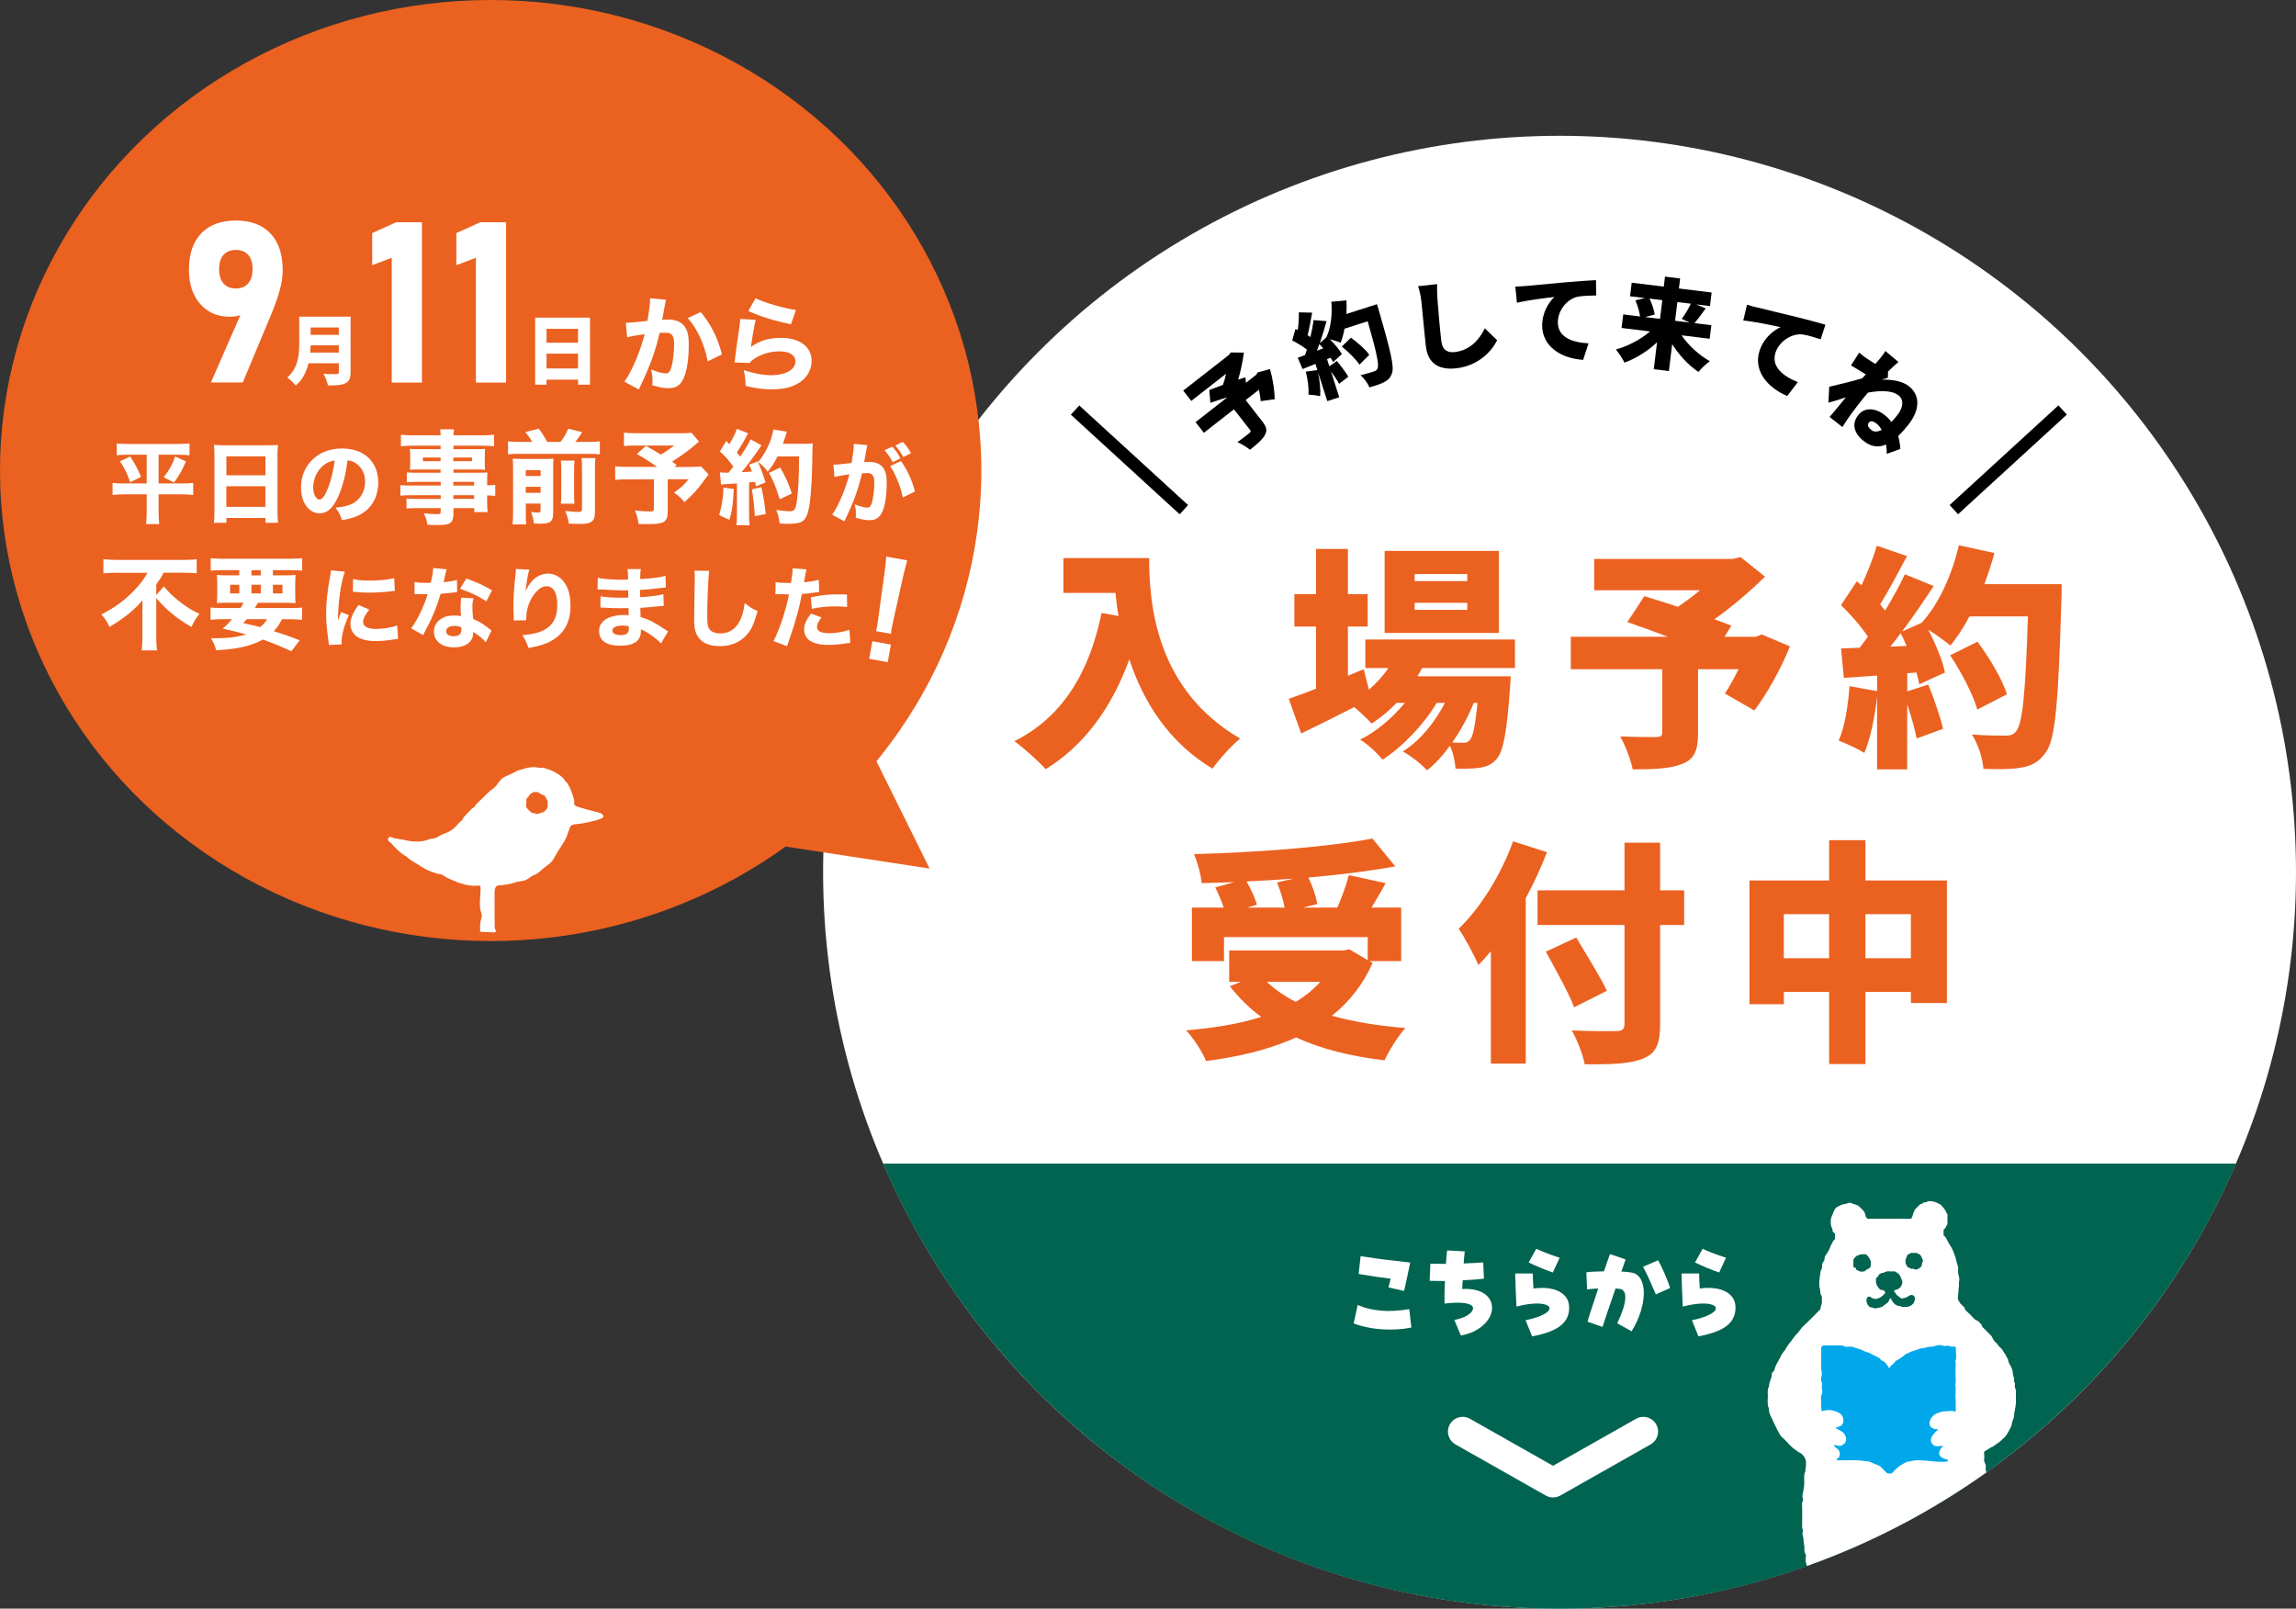 <?xml version="1.0" encoding="UTF-8"?><svg id="_レイヤー_1" xmlns="http://www.w3.org/2000/svg" viewBox="0 0 467.65 327.66"><rect x="0" y="0" width="467.65" height="327.66" fill="#333333" stroke="none"/><defs><style>.cls-1{fill:#00a7ea;}.cls-1,.cls-2,.cls-3,.cls-4,.cls-5,.cls-6{stroke-width:0px;}.cls-2{fill:#000;}.cls-3{fill:none;}.cls-4{fill:#eb6120;}.cls-5{fill:#fff;}.cls-6{fill:#006451;}</style></defs><circle class="cls-5" cx="317.65" cy="177.66" r="150"/><path class="cls-6" d="M179.85,237c22.99,53.33,76.03,90.67,137.8,90.67s114.8-37.34,137.8-90.67H179.85Z"/><circle class="cls-3" cx="317.65" cy="177.66" r="150"/><ellipse class="cls-4" cx="99.94" cy="95.84" rx="99.94" ry="95.84"/><polygon class="cls-4" points="189.34 176.91 146.17 170.32 169.96 137.78 189.34 176.91"/><path class="cls-5" d="M410.38,281.78c-.02-.17-.1-.29-.16-.45-.07-.19,0-.2.03-.37.05-.28-.17-.53-.2-.83-.06-.53-.14-1.15-.38-1.64-.2-.41-.49-.77-.61-1.22-.04-.17-.02-.37-.13-.51-.18-.24-.27-.52-.42-.78-.16-.29-.38-.54-.54-.84-.17-.33-.47-.56-.72-.82-.3-.31-.44-.65-.8-.92-.21-.16-.45-.53-.57-.77-.14-.27-.17-.45-.41-.67-.41-.38-.81-.78-1.18-1.2-.25-.28-.68-.45-.67-.93-.41-.31-.63-.87-1.22-.95-.41-.41-.85-.81-1.23-1.24-.37-.42-.95-.67-1.05-1.31-.35-.35-.7-.7-.87-.87-.22-.38-.32-.56-.44-.76-.08-.14,0-.59,0-.76,0-.29.1-.69.1-.98,0-.51.02-.58.1-1.09.03-.21-.07-.65,0-.83.11-.24.08-.63,0-.88-.05-.14,0-.16-.04-.3-.06-.21-.16-.55-.16-.77,0-.33.06-.67.02-1-.04-.3-.19-.56-.26-.86-.06-.27-.13-.53-.19-.79-.11-.48-.32-.94-.48-1.4-.23-.67-.61-1.27-1-1.87-.34-.52-.44-1.18-1.03-1.53v-1.18c.15-.15.33-.26.44-.44.08-.13.11-.29.19-.43.07-.12.16-.21.16-.36,0-.42-.01-.85,0-1.27,0-.22.07-.55-.06-.74-.1-.15-.2-.27-.27-.44-.21-.53-.61-.93-.99-1.33-.07-.07-.14-.15-.23-.18-.12-.05-.26-.13-.38-.16-.13-.03-.17-.13-.29-.18-.13-.05-.28-.08-.41-.12-.42-.14-1.19-.29-1.6.01-.08.06-.21.04-.32.07-.12.04-.17.06-.29.07-.16.01-.24.17-.37.25-.09.06-.18.02-.28.05-.09.03-.12.08-.18.14-.33.33-.66.66-.99.99-.02.35-.34.57-.36.94-.01.27-.2.54-.33.86-.4.02-.9.13-1.3.07-.25-.04-.46-.03-.71-.02-.72.02-1.45,0-2.17,0h-4.29c-.07,0-.37.04-.42,0-.13-.12-.26-.24-.38-.35-.08-.62-.3-1.15-.76-1.58-.48-.44-.82-.89-1.5-1-.31-.05-.56-.25-.86-.31-.37-.08-.66.14-1.01.22-.33.08-.59.04-.9.21-.39.21-.86.36-1.16.7-.4.44-.45,1.06-.73,1.56-.31.56-.28,1.49-.13,2.1.04.18.18.31.22.48.05.19,0,.39.11.57.1.18.3.29.44.43v1.1s-.11.14-.2.24c-.07.08-.17.13-.22.22-.07.11-.08.25-.14.36-.08.15-.2.24-.26.41-.19.6-.51,1.25-.87,1.77-.15.22-.35.42-.4.69-.05.22-.02.45-.11.67-.09.22-.27.39-.37.61-.15.32.03.65-.1.97-.14.35-.24.5-.3.9-.22,1.47-.36,2.23-.09,3.39.06.25.07.66.11.91.02.15.04.14.13.27.29.42.04,1.06.19,1.45-.15.54-.26.97-.41,1.52-.78.78-1.6,1.6-2.42,2.42-.54.54-1.18,1.01-1.59,1.64-.39.6-.92,1.05-1.35,1.59-.23.3-.39.65-.67.93-.26.27-.44.62-.68.92-.21.27-.31.59-.54.87-.24.28-.49.6-.67.93-.15.28-.26.62-.43.89-.38.61-.81,1.39-.96,2.09-.08.37-.38.38-.51.69-.06.14,0,.35-.02.5-.02.26-.13.46-.21.7-.09.28-.2.55-.27.83-.06.26-.03.56-.15.81-.3.62-.17,1.19-.17,1.85,0,.73-.15,1.62.15,2.31.11.25.05.53.11.8.12.57.37,1.02.62,1.53.23.46.41.96.67,1.41.23.41.39.89.66,1.27.08.11.12.18.17.29.04.1.04.18.11.27.26.38.69.69,1.02,1.02.62.62,1.21,1.38,1.93,1.89.23.16.42.24.62.43.26.24.65.28.88.56.08.1.18.2.27.29.3.3.56.88.56,1.3v.41c0,.36-.02.59-.08.93-.03.17-.01.5-.09.65-.34.73-.16,1.61-.18,2.38-.02.55-.14,1.08-.21,1.62-.05.34-.17.68-.17,1.03,0,.23.1.37.13.59.03.24-.12.44-.18.66-.08.32,0,.66,0,.98v3.33c0,.26-.04.53,0,.79.03.25.16.49.14.74-.02.22-.12.35-.08.59.06.31.16.6.19.91.04.5.07.94.17,1.42.11.51-.07,1.08.17,1.56.14.27.22.35.17.67-.05.31-.08.55-.05.86.03.37.16.71.26,1.07,13.12-4.68,25.4-11.12,36.54-19.06-.03-.1-.05-.19-.09-.3-.12-.38.02-.72-.01-1.1-.03-.31-.27-.55-.33-.86-.07-.36.04-.73.02-1.09-.01-.16-.13-.8.02-.91.39-.28.87-.5,1.35-.85.62-.16.77-.53,1.23-.76.46-.24.92-.76,1.28-1.07.41-.35.62-.64.93-1.18.36-.63.43-.77.61-1.15.2-.41.19-.85.35-1.26.13-.32.28-.72.29-1.06.01-.54.16-.9.22-1.4.05-.46.15-.74.15-1.21v-1.64c0-.27,0-.54,0-.81,0-.22-.12-.36-.17-.56-.08-.3,0-.62-.04-.93Z"/><path class="cls-6" d="M389.18,258.4c-.06-.03-.11-.08-.18-.13-.11-.09-.25-.05-.37-.1-.13-.06-.17-.21-.22-.33-.1-.23-.33-.36-.31-1.06,0-.2.1-.27.12-.46.01-.15.1-.27.16-.4.05-.1.08-.3.18-.36.16-.08.38-.19.68-.35.06-.03.23,0,.3,0,.24,0,.49-.02.73-.01.19,0,.28.09.44.18.12.07.26.1.37.19.14.12.21.3.29.46.1.19.11.27.21.46.12.21.1.41,0,.59-.12.22-.13.3-.14.53,0,.28-.21.49-.43.64-.24.16-.56.4-.86.34-.13-.02-.23-.11-.35-.14-.15-.04-.3,0-.45,0-.08,0-.13-.02-.18-.04Z"/><path class="cls-6" d="M386,258.99c.21.09.34.25.55.35.11.06.19.19.29.27.13.11.14.25.22.39.05.09.12.18.15.28.04.12.05.23.12.33.16.22.15.41.14.68-.02.34-.27.74-.48,1-.1.13-.24.16-.39.25-.02.02-.15.09-.27.12-.1.03-.21.06-.26.08-.02.02-.1.03-.17.06-.09.03-.11.18-.11.22,0,.11.21.24.3.38.02.03.15.26.18.29.07.07.12.12.19.19.13.13.35.22.48.36.15.16.35.23.55.22.18,0,.3-.09.48-.1.14,0,.27-.09.39-.16.14-.08.29-.16.43-.24.1-.05.2-.11.3-.16.18-.1.54,0,.7.12.18.13.21.35.25.56.04.22-.1.44-.14.65-.04.21-.14.32-.29.46-.18.17-.34.34-.57.42-.18.06-.36.15-.54.18-.19.04-.39,0-.58,0-.1,0-.21,0-.31,0-.08,0-.18.01-.26-.01-.09-.03-.18-.11-.27-.12-.11-.01-.16-.05-.26-.05-.08,0-.19,0-.26-.04-.42-.2-.79-.23-1.37-1.37-.15-.15-.12-.33-.34.05,0,.01-.07.2-.07.23-.02.08-.07.16-.13.22-.07.06-.09.15-.15.21-.13.13-.34.22-.48.36-.09.09-.16.09-.25.19-.09.1-.22.15-.32.24-.12.11-.28.12-.42.18-.15.06-.29.1-.45.13-.08.02-.16.01-.24.02-.05,0-.09.02-.13.04-.05.02-.06.03-.11.03-.16-.02-.31-.02-.47-.06-.13-.03-.25-.08-.37-.13-.12-.04-.23-.05-.35-.07-.09-.02-.17-.09-.23-.15-.19-.19-.25-.33-.34-.51-.07-.16-.15-.32-.17-.49-.02-.22,0-.44.07-.65.09-.19.23-.32.44-.34.06,0,.12,0,.18,0,.11,0,.19.13.26.2.15.15.36.07.54.22.03.03.23.05.27.05.06,0,.31.01.35-.02.2-.16.27-.05.5-.19.24-.14.41-.19.6-.37.2-.2.38-.4.59-.59.05-.05-.04-.27-.07-.32-.05-.09-.12-.14-.19-.21-.2-.21-.33-.07-.58-.13-.25-.06-.48-.38-.62-.58-.24-.34-.43-.75-.41-1.18.02-.27-.07-.55.15-.76.11-.11.27-.19.34-.34.08-.17.1-.29.27-.4.34-.23.78-.18,1.13-.39.4-.24.99-.12,1.44-.12.18,0,.38-.06.56.01Z"/><path class="cls-6" d="M377.58,256.44c.1-.22.31-.38.49-.56.12-.12.26-.12.4-.19.24-.11.39-.2.65-.2.28,0,.63-.06.9,0,.13.03.23.17.33.27.13.13.26.27.34.45.08.17.16.29.26.44.07.11.09.25.09.37,0,.41.09,1.06-.32,1.31-.18.11-.39.18-.57.29-.15.1-.27.32-.45.35-.13.02-.29.02-.42.03s-.3.03-.44-.02c-.16-.05-.29-.15-.44-.21-.11-.05-.25-.08-.33-.18-.11-.15.07-.27-.15-.35-.11-.04-.35-.07-.4-.19-.08-.16-.04-.36-.03-.53.02-.24.01-.48,0-.72,0-.13.02-.25.07-.35Z"/><path class="cls-1" d="M384.77,278.64c.14-.05.29-.37.38-.45.36-.32.25-.2.47-.41.17-.16.29-.36.46-.52.18-.17.42-.25.63-.38.22-.14.45-.28.66-.44.24-.17.44-.37.68-.54.24-.18.5-.24.77-.36.2-.08.37-.21.56-.29.2-.08.41-.11.61-.17.19-.05.36-.15.55-.2.36-.09.74-.3,1.11-.3.34,0,.65-.13.98-.2.34-.08.68-.04,1.02-.1.31-.05.59-.18.9-.25.3-.07.6-.09.9-.01.29.07.55.19.85.12.22-.05.44-.04.66.01s.43.17.67.15c.18-.02.58-.1.7.1.02.03.03.08.03.12,0,.09,0,.18,0,.26,0,.7.09,1.24.09,1.95,0,.12-.18.34-.18.46,0,.1.08.61.08.71,0,.56-.06.86-.06,1.42,0,.76.06,1.43.06,2.19,0,.15-.11.41-.11.56,0,.21.11.31.11.51,0,.34-.02.71-.04,1.07-.02.32-.03.63-.03.93,0,.2.06.51.07.7.01.59-.02,1.05,0,1.63,0,.21,0,.41,0,.62-.3-.09-.8-.19-1.26-.13-.22.03-.37.03-.58.05-.18.02-.29.01-.48.03-.39.02-.68.11-1.04.24-.39.14-.83.27-1.14.56-.32.3-.61.65-.72.99-.05.18-.16.45-.13.65.03.2.04.35.11.54.08.21.36.33.57.47.22.14.35.1.53.17.19.03.63,0,.63,0-.14.14-.32.27-.46.41-.11.11-.18.21-.3.34-.15.15-.32.29-.4.46-.06.12-.11.16-.21.32-.06.15-.12.31-.16.42-.07.19-.05.35-.02.5.02.13.09.28.22.5.1.15.23.23.32.31.18.15.32.2.6.22.17,0,.37,0,.6-.02.09,0,.19-.02.29-.03.08-.01.14,0,.22-.02.05,0,.1-.02.14-.03s.07,0,.08.03c.02.06-.06.06-.1.14-.03.06-.1.11-.14.17-.06.08-.11.16-.16.2-.1.09-.21.29-.26.4-.1.2-.12.34-.12.53,0,.11.01.26.05.39.04.14.1.21.2.32.12.1.25.2.39.29.11.07.26.14.46.2,0,0,.14.07.31.09.08.01.15.04.24.05.07,0,.1.05.1.09,0,.07,0,.11,0,.18,0,.14-.38.19-.86.2-.73.01-1.68-.07-1.85-.08-.16,0-1.3-.11-1.51-.14-.71-.09-1.21-.09-1.92-.11-.62-.02-1.21.19-1.82.25-.26.02-.49.15-.73.25-.26.12-.38.23-.64.36-.56.29-.99.72-1.45,1.15-.21.2-.37.44-.59.63-.08.07-.24.06-.36.06s-.24,0-.37,0c-.09,0-.17,0-.25-.05-.23-.15-.42-.42-.61-.61-.22-.22-.45-.45-.67-.67-.36-.36-1.21-.56-1.66-.79-.16-.08-.34-.14-.51-.22s-.32-.09-.5-.11c-.16-.02-.33-.04-.49-.06-.36-.05-.71-.1-1.07-.14-.75-.09-1.52-.04-2.28-.04-.77,0-1.54,0-2.31,0-.03,0-.15-.05-.18-.09-.04-.08-.04-.12,0-.17.05-.06.22-.12.31-.18.17-.13.23-.3.27-.47.03-.16.09-.4.06-.57-.03-.14-.08-.28-.15-.42-.05-.1-.11-.2-.18-.28-.09-.11-.22-.21-.34-.3-.09-.07-.22-.17-.36-.28-.18-.18-.2-.19-.12-.33,0,0,.02-.03.12-.02.07,0,.21.05.35.08.43.13.68.14,1.01,0,.19-.08.35-.17.51-.31.07-.07.17-.16.26-.29.1-.17.14-.24.16-.4.02-.11.04-.22.02-.32-.02-.12-.01-.26-.05-.38-.04-.12-.15-.35-.18-.41-.2-.4-.27-.37-.5-.59-.16-.16-.38-.24-.83-.5-.12-.13-.44-.22-.58-.36.11-.12.24-.14.44-.19.15,0,.65-.22.85-.42.12-.18.21-.21.28-.72.01-.1,0-.52-.05-.63-.1-.21-.04-.23-.14-.44-.1-.2-.21-.31-.38-.46-.18-.16-.43-.29-.65-.36-.18-.06-.23-.13-.43-.18-.11-.03-.49-.12-.61-.16-.61-.17-1.6-.03-2.16.14-.1-.12.05-.47-.1-.66,0-.43,0-.86,0-1.29,0-.31-.06-.61-.03-.92.03-.28.14-.53.22-.79.08-.28.06-.55-.02-.83-.08-.28-.05-.48,0-.76.05-.27,0-.49-.1-.74-.1-.27-.13-.5-.07-.78.06-.31.15-.61.14-.92-.01-.32-.1-.63-.13-.94-.05-.48,0-.96,0-1.44,0-.97,0-1.95,0-2.92.08-.08.19-.21.29-.32.06-.04.09-.07.13-.08.09,0,.18,0,.27,0,.65,0,1.3.01,1.95.01.32,0,.64,0,.97,0,.35-.01.7-.07,1.01.13.29.18.56.16.9.13s.7-.06,1.04.07c.17.07.32.16.49.21.17.05.34.07.51.13.18.07.36.11.54.17.43.14.77.46,1.23.52.38.05.69.28,1.02.45.32.16.64.32.95.49.26.14.59.18.74.47.2.38.66.39.94.66.25.25.78,1.02.84,1.17Z"/><path class="cls-5" d="M275.72,269.55l.81-3.74c2.82,1.25,6.4,1.54,10.5.84l.44,3.74c-1.32.29-2.77.42-4.4.42-2.66,0-5.28-.44-7.35-1.25ZM282.8,262.22c.15-.55.33-1.17.44-1.78-1.94-.22-4.2-.55-6.51-.95l.4-3.63c4.25.68,6.87.92,10.1,1.3-.4,1.91-.88,4.33-1.25,5.79l-3.17-.73Z"/><path class="cls-5" d="M296.22,268.85c2.27-.4,3.81-1.45,3.81-2.38s-1.98-1.43-5.81-.95c-.02-1.36,0-3.15.09-4.6-1.06,0-2.11,0-3.12-.04l.15-3.48c1.14.02,1.96.04,3.17.04.07-1.06.15-2.07.24-2.75l3.59.2c-.09.64-.15,1.58-.22,2.46,1.45-.07,2.99-.13,3.98-.22l.15,3.3c-.84.13-2.46.26-4.33.35-.04.64-.07,1.23-.09,1.78,3.61-.24,6.07,1.3,6.07,3.83s-2.68,5.02-6.36,5.63l-1.32-3.19Z"/><path class="cls-5" d="M310.74,268.91c7.66-1.58,5.7-4.73-1.87-2.79-.09-1.8-.22-5.04-.26-6.73h3.59c0,.77.04,1.65.13,3.06,4.36-.59,7.28.97,7.28,3.87,0,3.12-2.27,4.88-7.55,5.88l-1.32-3.28ZM311.36,257.14l1.56-2.79c.92.48,2.86,1.23,4.75,1.83l-1.39,3.01c-1.32-.44-3.54-1.36-4.93-2.05Z"/><path class="cls-5" d="M329.38,269.55c1.96-4,2.24-6.73.57-7.02-.24-.04-.57-.07-.9-.09-1.36,3.92-2.51,7.37-2.64,7.83l-3.06-1.06c.07-.37.68-2.29,2.18-6.78-1.21.09-1.91.13-2.27.2l-.15-3.48c.84-.11,2.07-.18,3.59-.2.4-1.14.92-2.73,1.21-3.52l3.19,1.1c-.09.26-.42,1.19-.86,2.46.81.04,1.56.11,2.13.22,3.28.62,3.26,6.6-.04,11.95l-2.95-1.63ZM334.66,258.02l3.04-1.32c.66.99,2.13,4.38,2.46,5.65l-2.9,1.3c-.51-1.19-1.69-3.98-2.6-5.63Z"/><path class="cls-5" d="M344.62,268.91c7.66-1.58,5.7-4.73-1.87-2.79-.09-1.8-.22-5.04-.26-6.73h3.59c0,.77.04,1.65.13,3.06,4.36-.59,7.28.97,7.28,3.87,0,3.12-2.27,4.88-7.55,5.88l-1.32-3.28ZM345.24,257.14l1.56-2.79c.92.48,2.86,1.23,4.75,1.83l-1.39,3.01c-1.32-.44-3.54-1.36-4.93-2.05Z"/><path class="cls-5" d="M316.32,305.01c-.51,0-1.02-.13-1.48-.39l-18.4-10.42c-1.44-.82-1.95-2.65-1.13-4.09.82-1.44,2.64-1.95,4.09-1.13l16.92,9.58,16.92-9.58c1.44-.82,3.27-.31,4.09,1.13.82,1.44.31,3.27-1.13,4.09l-18.4,10.42c-.46.26-.97.39-1.48.39Z"/><path class="cls-2" d="M258.67,75.16c.58,2.01.93,4.35.97,6.15l-2.86.4c-.05-.67-.19-1.5-.35-2.34l-2.71,2.12,3.37,4.32c.89,1.13,1.09,1.92.49,2.9-.59.97-1.65,1.85-2.99,2.9-.63-.55-1.76-1.21-2.56-1.55.89-.62,2.12-1.58,2.43-1.83.3-.26.36-.38.18-.62l-3.31-4.24-6.12,4.78-1.7-2.17,6.48-5.06c-1.23.38-2.46.78-3.46,1.13l-.22-2.62c.78-.3,1.76-.67,2.79-1.04.24-.7.46-1.5.62-2.26l-7.08,5.53-1.64-2.1,9.27-7.24.42-.53,2.66.03c-.22,1.7-.61,3.67-1.16,5.5.54-.19,1.05-.34,1.47-.46l.12,1.1,2.1-1.64.27-.47,2.52-.67Z"/><path class="cls-2" d="M280.46,61.95s.29.9.38,1.24c2.4,8.34,3.16,11.48,2.69,12.79-.33,1.01-.82,1.44-1.63,1.87-.68.37-1.84.74-2.98,1.06-.29-.77-1.06-1.87-1.82-2.48,1.19-.28,2.26-.62,2.77-.78.38-.12.57-.27.71-.61.37-.75-.27-3.53-2.01-9.6l-4.72,1.51c-.19,1.05-.46,2.04-.79,2.86-.49-.22-1.42-.51-2.21-.72.99.98,1.97,2.14,2.46,3.03l-1.77,1.62c-.15-.27-.33-.57-.53-.88l-.72.29.47,1.47,1.52-1.1c.84.99,1.81,2.3,2.35,3.2l-1.88,1.46c-.37-.7-1.01-1.65-1.65-2.52l1.68,5.26-2.44.78-1.89-5.9c.37,1.75.55,3.62.44,4.9-.57-.15-1.75-.3-2.39-.33.14-1.26-.14-3.06-.53-4.68l2.36-.31-.4-1.26-2.62,1.05-.99-2.31,1.49-.54c.14-.36.25-.73.38-1.11-.82-.66-1.99-1.36-2.99-1.86l.66-2.33.48.2c.15-1.18.24-2.53.21-3.6l2.71.06c-.29,1.58-.6,3.32-.92,4.6.19.13.4.25.56.37.29-1.21.53-2.42.66-3.45l2.63.21c-.4,1.43-.86,3.01-1.37,4.49l1.35-1.21c.9-1.92,1.22-4.65,1-7.23l3.08-.29c.05.93.03,1.86-.01,2.78l6.25-2ZM269.53,70.96c-.27-.31-.53-.61-.81-.88-.16.47-.31.92-.49,1.35l1.3-.48ZM276.89,74.27c-.7-1.08-2.24-2.6-3.59-3.68l1.86-1.81c1.37.99,2.97,2.39,3.74,3.48l-2,2.01Z"/><path class="cls-2" d="M292.78,60.92c.15,2.1.53,6.4.79,8.58.23,1.91,1.39,2.37,2.74,2.21,3.08-.37,4.94-2.43,6.12-4.83l2.51,2.42c-1,2.05-3.63,5.15-8.25,5.71-3.47.42-5.83-.89-6.25-4.36-.3-2.5-.77-7.84-.94-9.33-.13-1.07-.36-2.15-.67-3.02l3.88-.43c-.03.95,0,2.17.07,3.05Z"/><path class="cls-2" d="M310.69,58.26c1.88-.18,4.9-.44,8.56-.79,2-.18,4.36-.34,5.82-.41l.05,3.12c-1.04.03-2.74.04-3.84.27-2.16.5-4,2.85-3.98,5.23.02,2.94,2.79,4.08,6.26,4.25l-1.11,3.37c-4.46-.3-8.3-2.69-8.34-6.95-.02-2.74,1.42-4.87,2.49-5.86-1.72.19-5.24.62-7.63,1.18l-.33-3.3c.8-.03,1.68-.07,2.06-.12Z"/><path class="cls-2" d="M342.51,68.31c1.4,2.05,3.52,4,5.76,5.26-.73.5-1.8,1.51-2.33,2.19-2.08-1.41-3.93-3.41-5.35-5.66l-.67,5.48-3.08-.38.67-5.48c-1.96,1.82-4.27,3.28-6.64,4.14-.37-.77-1.16-2.02-1.75-2.67,2.5-.7,5.07-2.06,6.96-3.68l-5.8-.71.34-2.76,3.43.42c-.11-.94-.51-2.26-.95-3.28l1.93-.47-3.02-.37.34-2.76,6.53.8.25-2.04,3.08.38-.25,2.04,6.67.82-.34,2.76-2.8-.34,1.93.82c-.8,1.13-1.62,2.22-2.28,3l3.43.42-.34,2.76-5.76-.71ZM335.98,60.83c.51,1.07.94,2.35,1.05,3.25l-1.96.5,3.04.37.47-3.81-2.6-.32ZM341.65,61.53l-.47,3.81,2.94.36-1.58-.74c.63-.85,1.36-2.07,1.85-3.1l-2.74-.34Z"/><path class="cls-2" d="M357.82,62.6c1.83.44,4.77,1.18,8.35,2.03,1.95.48,4.23,1.1,5.63,1.51l-.97,2.97c-.99-.31-2.6-.85-3.72-.99-2.2-.23-4.71,1.4-5.46,3.66-.93,2.79,1.32,4.76,4.53,6.05l-2.15,2.83c-4.12-1.74-6.98-5.25-5.62-9.29.87-2.6,2.93-4.15,4.26-4.73-1.69-.38-5.15-1.11-7.6-1.36l.76-3.22c.76.24,1.61.48,1.98.56Z"/><path class="cls-2" d="M383.99,71.48l2.69,2.25c-.49.4-1.25,1.1-2.12,1.94l-.04,1.27c-.29.08-.77.23-1.25.39,1.95-.04,4.11.21,5.54,1.34,2.31,1.82,2.29,4.79-.09,7.8-.69.88-1.4,1.67-2.09,2.33.22.81.37,1.69.44,2.64l-2.77,1c0-.64-.05-1.29-.15-1.9-1.48.64-2.99.52-4.53-.69-1.9-1.5-2.61-3.44-1.12-5.32,1.16-1.48,3.31-1.62,5.38.02.52.41.97.87,1.36,1.41.41-.42.82-.91,1.23-1.43,1.19-1.51,1.36-3.11.21-4.01-1.38-1.09-3.96-.96-6.22-.55-.36.43-.71.84-1.02,1.23-.94,1.19-2.16,2.73-3.24,4.33-.21.3-.68,1.02-.94,1.45l-2.61-2.06c.35-.38.88-1.02,1.08-1.27.76-.93,1.43-1.75,2.24-2.71-1.29.41-2.66.86-3.56,1.09l.17-3.25c1.75-.41,4.71-1.12,6.72-1.73.24-.27.49-.53.73-.8-.89-.55-2.12-1.29-3.02-1.82l1.67-2.6c.49.41.88.72,1.57,1.21.45.3,1.06.69,1.72,1.08.43-.48.75-.86.88-1.01.4-.5.81-.99,1.14-1.6ZM381.15,87.58c.58.46,1.29.4,2.11-.02-.3-.52-.64-.96-1.06-1.3-.57-.45-1.21-.63-1.55-.2-.42.53-.06,1.08.51,1.52Z"/><path class="cls-4" d="M234.06,113.66c0,9.46,1.39,26.79,18.53,36.77-1.58,1.25-4.42,4.37-5.62,6.14-9.12-5.47-14.21-13.92-16.95-22.27-3.65,10.03-9.31,17.62-17.04,22.37-1.3-1.49-4.56-4.42-6.38-5.71,9.7-4.8,15.31-13.92,17.76-26.11l3.46.62c-.29-1.63-.48-3.22-.62-4.7h-10.61v-7.1h17.47Z"/><path class="cls-4" d="M289.65,136.07c-.29.58-.62,1.15-.96,1.68h19.01s-.05,1.54-.14,2.3c-.62,9.07-1.39,13.01-2.69,14.5-1.01,1.2-2.16,1.63-3.46,1.82-1.15.19-2.93.24-4.94.19-.1-1.39-.48-3.26-1.15-4.66-1.44,1.97-3.02,3.74-4.66,4.99-1.2-1.3-3.22-2.88-4.94-3.84,3.46-2.11,6.53-5.9,8.59-9.89h-1.68c-2.59,4.37-7.01,9.02-11.04,11.57-1.1-1.39-2.93-3.07-4.56-4.08,3.26-1.58,6.58-4.42,9.12-7.49h-1.68c-1.58,1.63-3.31,3.07-5.09,4.22-.77-.86-2.3-2.3-3.55-3.36-3.74,1.92-7.54,3.79-10.8,5.38l-2.54-7.06c1.54-.53,3.46-1.25,5.57-2.06v-12.67h-4.42v-6.58h4.42v-9.22h6.48v9.22h4.03v6.58h-4.03v10.03l3.22-1.34,1.06,4.18c1.49-1.3,2.88-2.78,3.98-4.42h-4.71v-5.81h30.48v5.81h-18.91ZM305.3,128.92h-23.28v-16.71h23.28v16.71ZM298.86,116.92h-10.71v1.44h10.71v-1.44ZM298.86,122.78h-10.71v1.44h10.71v-1.44ZM300.16,143.18c-1.06,2.69-2.59,5.52-4.37,8.06.96.05,1.73.05,2.21.05.62,0,1.01-.1,1.39-.58.58-.62,1.1-2.74,1.54-7.54h-.77Z"/><path class="cls-4" d="M364.58,131.66c-1.87,4.66-4.66,9.6-7.25,13.06l-6-3.46c.91-1.34,1.87-3.12,2.78-4.95h-8.26v13.15c0,3.46-.77,5.23-3.36,6.19-2.54.96-5.86,1.06-9.94,1.06-.38-1.97-1.54-4.9-2.54-6.72,2.59.14,6.34.14,7.3.14.96-.05,1.25-.19,1.25-.91v-12.91h-18.62v-6.62h19.73c-2.88-1.1-5.81-2.16-8.21-2.98l3.46-5.28c1.92.58,4.32,1.34,6.82,2.16,1.49-.96,3.07-2.16,4.51-3.36h-21.55v-6.38h28.23l1.58-.38,4.99,3.98c-2.93,2.88-6.58,6.05-10.32,8.69,1.3.43,2.5.91,3.46,1.3l-1.39,2.26h6.38l1.2-.48,5.76,2.45Z"/><path class="cls-4" d="M419.92,118.98s0,2.26-.05,3.12c-.62,20.83-1.2,28.56-3.22,31.2-1.49,2.06-2.93,2.69-5.09,3.07-1.82.34-4.75.34-7.58.24-.1-1.97-1.06-5.04-2.35-7.01,2.93.24,5.62.24,6.91.24.96,0,1.49-.19,2.06-.86,1.39-1.44,1.97-8.26,2.45-23.43h-11.91c-1.2,2.26-2.54,4.32-3.89,5.95-.96-.86-2.88-2.21-4.51-3.26,1.54,2.98,2.93,6.34,3.41,8.74l-5.23,2.4c-.14-.72-.34-1.54-.58-2.4l-1.87.14v3.7l4.27-1.39c1.2,2.88,2.45,6.58,3.02,9.02l-5.38,1.97c-.34-1.87-1.1-4.51-1.92-6.96v13.25h-6.14v-14.88c-.43,4.27-1.39,8.69-2.59,11.52-1.2-.77-3.79-1.97-5.23-2.5,1.25-2.78,1.92-7.1,2.21-11.09l5.62,1.01v-3.17l-6.77.48-.58-6,3.79-.14c.58-.72,1.1-1.49,1.68-2.26-1.39-2.11-3.55-4.56-5.47-6.43l3.22-4.85.96.82c1.2-2.59,2.4-5.62,3.12-8.06l6.14,2.11c-1.82,3.41-3.79,7.15-5.47,9.84.34.43.72.86,1.01,1.25,1.54-2.54,2.98-5.14,4.03-7.39l5.86,2.4c-1.97,2.98-4.18,6.24-6.43,9.26l3.98-1.78c3.46-3.75,6.19-9.75,7.58-15.79l7.25,1.58c-.58,2.16-1.3,4.27-2.06,6.34h15.75ZM388.33,131.56c-.38-.91-.77-1.78-1.2-2.59-.72.96-1.39,1.87-2.11,2.74l3.31-.14ZM402.73,144.52c-.82-2.98-3.22-7.58-5.52-11.04l5.57-2.78c2.4,3.26,5.04,7.63,6,10.71l-6.05,3.12Z"/><path class="cls-4" d="M279.58,196.14c-1.97,4.42-4.8,7.97-8.3,10.75,4.42,1.25,9.46,2.06,14.98,2.5-1.49,1.58-3.36,4.66-4.27,6.58-6.91-.82-12.91-2.3-18-4.66-5.38,2.45-11.62,3.94-18.34,4.8-.67-1.73-2.64-4.8-4.08-6.24,5.66-.48,10.85-1.3,15.31-2.74-2.4-1.78-4.51-3.84-6.38-6.24l2.26-.91h-2.4v-6.38h23.28l1.2-.24,3.74,2.21v-4.7h-29.28v4.9h-6.53v-10.9h6.48c-.43-1.3-1.1-2.88-1.73-4.13l3.89-1.06c-2.26.1-4.51.14-6.67.19-.1-1.73-.91-4.42-1.54-5.9,12.87-.34,27.17-1.44,36.34-3.17l4.66,5.67c-5.33.96-11.42,1.73-17.71,2.26.86,1.73,1.58,3.89,1.82,5.42l-2.98.72h7.06c.91-2.11,1.82-4.61,2.35-6.62l7.49,1.63c-.96,1.78-1.97,3.46-2.88,4.99h6.05v10.9h-6.48l.67.38ZM263.49,178.96c-3.22.24-6.43.43-9.6.58.91,1.58,1.78,3.41,2.11,4.75l-2.02.58h7.68c-.29-1.54-.91-3.55-1.54-5.14l3.36-.77ZM258.02,199.98c1.63,1.54,3.6,2.93,5.9,4.08,1.92-1.15,3.6-2.5,4.99-4.08h-10.9Z"/><path class="cls-4" d="M315.09,173.58c-1.2,3.07-2.64,6.29-4.32,9.36v33.7h-7.11v-22.9c-.82,1.01-1.68,1.97-2.54,2.83-.72-1.73-2.78-5.66-4.03-7.39,4.42-4.22,8.64-10.99,11.09-17.81l6.91,2.21ZM343.03,188.41h-4.9v20.21c0,4.18-.91,5.95-3.5,7.01-2.59,1.06-6.48,1.2-11.86,1.15-.34-1.97-1.58-5.09-2.64-6.91,3.55.19,7.87.19,9.07.14,1.2,0,1.68-.38,1.68-1.44v-20.16h-17.71v-7.06h17.71v-9.7h7.25v9.7h4.9v7.06ZM320.62,205.17c-1.1-2.93-3.79-7.73-5.76-11.33l6.19-2.88c1.97,3.36,4.9,7.97,6.24,10.85l-6.67,3.36Z"/><path class="cls-4" d="M396.55,179.34v24.96h-7.34v-2.26h-9.26v14.69h-7.39v-14.69h-9.22v2.5h-7.01v-25.2h16.23v-8.21h7.39v8.21h16.61ZM372.55,195.18v-8.98h-9.22v8.98h9.22ZM389.21,195.18v-8.98h-9.26v8.98h9.26Z"/><rect class="cls-2" x="228.78" y="78.64" width="2.54" height="30.05" transform="translate(5.63 200.12) rotate(-47.53)"/><rect class="cls-2" x="394.02" y="92.4" width="30.05" height="2.54" transform="translate(44.14 300.88) rotate(-42.49)"/><path class="cls-5" d="M26.14,92.62c-1.01,0-1.58.02-2.36.11v-2.41c.7.07,1.31.11,2.41.11h10.02c1.1,0,1.71-.04,2.39-.11v2.41c-.72-.07-1.35-.11-2.34-.11h-3.96v5.85h4.82c1.06,0,1.58-.02,2.23-.11v2.46c-.68-.09-1.42-.13-2.39-.13h-4.66v3.56c0,.77.04,1.6.13,2.5h-2.68c.09-.92.13-1.6.13-2.5v-3.56h-4.52c-.9,0-1.67.04-2.43.13v-2.46c.68.09,1.19.11,2.36.11h4.59v-5.85h-3.74ZM26.51,92.98c1.04,1.55,1.6,2.63,2.21,4.16l-2.2,1.08c-.59-1.73-1.13-2.84-2.09-4.26l2.07-.97ZM37.87,93.99c-.75,1.76-1.35,2.81-2.43,4.3l-2.1-1.08c1.12-1.42,1.73-2.5,2.34-4.23l2.19,1.01Z"/><path class="cls-5" d="M54.65,90.7c.86,0,1.4-.02,1.96-.09-.07.76-.09,1.31-.09,1.92v11.66c0,.97.04,1.62.11,2.3h-2.57v-.99h-7.95v.99h-2.54c.07-.68.11-1.44.11-2.3v-11.6c0-.68-.04-1.31-.09-1.98.58.05,1.21.09,2.03.09h9.03ZM54.06,96.81v-3.85h-7.95v3.85h7.95ZM46.1,99.04v4.19h7.95v-4.19h-7.95Z"/><path class="cls-5" d="M68.86,101.2c-1.01,2.29-2.2,3.35-3.74,3.35-2.23,0-3.81-2.18-3.81-5.27,0-2.05.7-3.92,2.01-5.34,1.55-1.69,3.76-2.59,6.33-2.59,4.52,0,7.39,2.7,7.39,6.91,0,3.27-1.64,5.81-4.52,6.94-.86.34-1.58.52-2.86.74-.38-1.13-.63-1.62-1.33-2.55,1.6-.12,2.72-.41,3.56-.86,1.55-.85,2.48-2.52,2.48-4.43,0-1.6-.7-2.95-1.92-3.76-.52-.34-.95-.49-1.67-.58-.36,2.97-.99,5.36-1.92,7.45ZM66,94.69c-1.37,1.06-2.21,2.81-2.21,4.61,0,1.35.58,2.45,1.28,2.45.52,0,1.08-.7,1.66-2.16.67-1.6,1.22-3.87,1.44-5.79-.86.11-1.46.36-2.16.9Z"/><path class="cls-5" d="M70.24,116.44c-.79,2.14-1.37,6.19-1.42,10q.23-.7.32-.92l.34-.86,1.58.65c-.95,2.09-1.48,3.99-1.48,5.42,0,.18,0,.27.02.52l-2.61.12c-.02-.32-.04-.47-.09-.88-.34-2.29-.47-3.74-.47-5.49,0-2.23.22-4.41.7-7.03.22-1.12.23-1.28.29-1.8l2.81.27ZM75.22,124.16c-.85,1.06-1.26,1.87-1.26,2.54,0,.9.92,1.4,2.57,1.4,1.57,0,3.13-.25,4.37-.7l.18,2.72c-.29.04-.4.05-.79.11-1.58.25-2.54.34-3.78.34-2.28,0-3.78-.54-4.59-1.67-.34-.49-.54-1.17-.54-1.83,0-1.13.56-2.43,1.67-3.85l2.16.95ZM71.91,117.94c.88.23,1.82.31,3.45.31,1.98,0,3.78-.18,4.93-.49l.13,2.61c-.16,0-.18,0-.38.02-1.47.2-3.27.32-4.77.32-1.13,0-1.78-.04-2.9-.14-.09-.02-.23-.02-.5-.04l.04-2.59Z"/><path class="cls-5" d="M90.96,115.97q-.07.18-.25.97c-.04.16-.13.56-.25,1.19q-.07.27-.11.45c1.17-.11,2.07-.25,2.72-.47l.05,2.48c-.2.02-.27.02-.56.07-.63.09-1.37.16-2.81.29-.7,2.27-1.13,3.44-1.96,5.22-.41.88-.58,1.21-1.26,2.5q-.23.45-.34.68l-2.46-1.37c1.3-1.71,2.52-4.23,3.38-6.96q-.54,0-.97.02h-.22q-.2,0-.81-.04h-.68v-2.45c.65.13,1.44.18,2.52.18.11,0,.45-.02.79-.04.32-1.35.47-2.23.49-3l2.73.27ZM98.95,130.82c-.56-.68-1.57-1.51-2.55-2.1-.02.85-.18,1.38-.61,1.92-.63.77-1.85,1.22-3.33,1.22-2.46,0-4.08-1.28-4.08-3.2,0-1.37.86-2.52,2.29-3.02.54-.2,1.1-.27,1.92-.27.52,0,.83.04,1.31.11-.07-.72-.09-1.22-.09-1.75,0-.81.04-1.33.14-2l2.5.13c-.2.72-.23,1.04-.23,1.78,0,.81.04,1.44.16,2.43,1.13.5,1.83.9,2.72,1.57.23.16.4.29.7.54q.16.13.31.23l-1.15,2.41ZM92.53,127.49c-.99,0-1.66.43-1.66,1.06s.56,1.04,1.51,1.04c1.08,0,1.6-.45,1.6-1.33,0-.16-.02-.5-.04-.5-.56-.2-.92-.27-1.42-.27ZM99.06,122.47c-1.64-1.06-3.27-1.83-5.36-2.55l1.28-2.09c2.16.77,3.6,1.44,5.24,2.41l-1.15,2.23Z"/><path class="cls-5" d="M107.82,116.01c-.27.81-.43,1.71-.79,4.44.54-1.13.97-1.78,1.6-2.37.86-.81,1.91-1.24,2.97-1.24,1.49,0,2.79.79,3.63,2.25.68,1.19.97,2.46.97,4.37,0,3.62-1.65,6.19-4.86,7.54-.99.41-2.27.75-3.71.99-.38-1.17-.63-1.67-1.24-2.61,5.04-.4,7.12-2.21,7.12-6.21,0-2.41-.79-3.76-2.21-3.76-.65,0-1.21.27-1.8.85-1.48,1.44-2.32,3.54-2.32,5.81v.27l-2.57.04c.02-.13.02-.22.02-.29s0-.07-.02-1.03c-.02-.65-.04-1.19-.04-1.56,0-1.53.11-3.51.25-4.8.13-1.13.2-1.85.23-2.18s.04-.34.04-.63l2.72.13Z"/><path class="cls-5" d="M134.62,131.07c-.36-.4-.45-.49-.85-.83-1.03-.86-2.21-1.64-3.24-2.07.02.13.02.23.02.29,0,2.07-1.37,3.06-4.25,3.06s-4.28-1.1-4.28-3.04,1.92-3.22,5.13-3.22c.31,0,.52.02.9.04l-.04-1.44c-.5,0-1.21.02-1.58.02-1.17,0-1.78-.02-3.42-.11-.25-.02-.41-.02-.72-.02l.02-2.3c.79.18,2.5.29,4.17.29.38,0,1.01,0,1.49-.02l-.02-1.04v-.45c-.47.02-.68.02-.95.02-.68,0-2.21-.05-4.55-.18-.22-.02-.38-.02-.45-.02-.05,0-.16,0-.29.02l.04-2.39c.99.25,2.84.4,4.93.4.22,0,.77-.02,1.24-.04,0-1.35-.02-1.49-.11-2.12h2.72c-.11.5-.11.65-.14,2.03,2.43-.13,3.92-.32,5.16-.65l.07,2.36q-.43.02-1.49.16c-1.4.18-2.54.29-3.76.34.02.7.02,1.19.02,1.48,2.12-.13,3.56-.31,4.73-.61l.07,2.36q-.14,0-.38.04s-.14.02-.31.02q-.25.04-1.33.14c-.86.09-2.03.18-2.75.22.02.97.05,1.6.05,1.87,1.69.5,2.93,1.13,4.93,2.5.29.2.4.27.67.43l-1.46,2.48ZM126.76,127.42c-1.26,0-2.03.4-2.03,1.04,0,.56.63.9,1.69.9,1.22,0,1.67-.38,1.67-1.42,0-.14-.02-.36-.02-.36-.52-.13-.81-.16-1.31-.16Z"/><path class="cls-5" d="M144.45,116.28c-.18,1.06-.4,5.87-.4,8.98,0,1.75.09,2.36.43,2.86.38.58,1.19.9,2.25.9,1.91,0,3.38-1.08,4.19-3.06.38-.95.59-1.8.76-3.13,1.17.92,1.56,1.17,2.63,1.64-.72,2.57-1.28,3.8-2.21,4.84-1.38,1.53-3.2,2.3-5.5,2.3-1.33,0-2.52-.29-3.33-.81-.75-.5-1.33-1.28-1.62-2.18-.16-.58-.27-1.51-.27-2.57,0-.81.02-1.98.07-4.35.05-2.48.07-3.58.07-4.12,0-.59-.02-.85-.07-1.35l3,.05Z"/><path class="cls-5" d="M157.96,118.56c.67.13,1.49.18,2.57.18.13,0,.14,0,.59-.02.16-.9.31-2.16.31-2.66v-.31l2.84.23q-.13.43-.36,1.75c-.07.49-.09.52-.14.88,1.28-.13,2.07-.27,3-.5l.09,2.46q-.34.04-.99.14c-.79.14-1.58.22-2.54.27-.29,1.55-.54,2.7-1.04,4.46-.54,1.96-.74,2.55-1.56,4.93-.18.5-.32.92-.41,1.24l-2.77-1.03c1.21-2.32,2.52-6.24,3.15-9.52h-.5l-1.92-.05c-.13,0-.18.02-.34.02l.04-2.48ZM167.33,125.74c-.72.95-.92,1.39-.92,1.98,0,.85.83,1.26,2.57,1.26,1.26,0,2.99-.31,4.03-.7l.18,2.66c-.32.04-.47.05-.92.11-1.49.23-2.39.31-3.44.31-1.66,0-2.82-.23-3.72-.77-.83-.47-1.33-1.37-1.33-2.34s.38-1.89,1.39-3.27l2.16.77ZM172.55,123.64c-.86-.09-1.39-.13-2.32-.13-1.89,0-3.08.13-4.88.49l-.18-2.36c2.68-.49,3.58-.58,5.67-.58.45,0,.52,0,1.66.02l.05,2.55Z"/><path class="cls-5" d="M177.04,134.19l.64-3.58,3.78.68-.64,3.58-3.78-.68ZM178.43,128.54c.12-.54.2-.8.25-1.11q.05-.29.26-1.89l1.23-8.94c.15-1.16.31-2.48.34-3.23l4.28.77c-.2.69-.55,2.03-.81,3.14l-1.96,8.81q-.33,1.53-.4,1.9c-.06.31-.1.57-.14,1.11l-3.05-.55Z"/><path class="cls-5" d="M169.72,94.64h.11c.54,0,2.7-.2,3.62-.34.32-1.89.45-2.95.45-3.63,0-.05,0-.14-.02-.27l2.79.27c-.05.18-.09.32-.13.52-.02.07-.16.85-.41,2.32-.07.38-.07.4-.13.61.43-.02.68-.04.95-.04,1.28,0,2.21.34,2.81,1.04.61.74.85,1.62.85,3.31,0,3.22-.54,5.72-1.46,6.71-.54.59-1.12.81-2.11.81-.77,0-1.53-.14-2.75-.5.04-.4.04-.54.04-.81,0-.63-.05-1.08-.23-1.92.92.4,1.96.68,2.55.68.45,0,.72-.29.94-1.01.27-.86.49-2.73.49-4.1,0-.86-.13-1.33-.45-1.62-.23-.23-.52-.31-1.17-.31-.31,0-.5.02-.9.05-.63,2.93-1.62,5.67-3.29,9.16-.16.34-.18.38-.29.61l-2.5-1.35c1.22-1.6,2.75-5.22,3.51-8.22-1.28.18-2.5.4-3.02.54l-.23-2.52ZM181.74,90.97c.72.79,1.13,1.39,1.66,2.38l-1.57.79c-.49-.92-1.08-1.8-1.67-2.43l1.58-.74ZM183.5,93.9c1.4,2,2.21,3.78,2.86,6.21l-2.48,1.21c-.31-1.49-.67-2.61-1.33-4.07-.52-1.15-.77-1.62-1.26-2.3l2.21-1.04ZM183.89,90.01c.65.68,1.19,1.42,1.66,2.29l-1.55.81c-.52-.94-1.01-1.64-1.64-2.36l1.53-.74Z"/><path class="cls-5" d="M89.74,98.15h-4.98c-.73,0-1.33.02-1.9.08v-2.02c.52.06,1.02.08,1.94.08h4.94v-.67h-4.48c-.73,0-1.29.02-1.77.06.04-.42.06-.88.06-1.42v-1.35c0-.58-.02-.98-.06-1.48.58.04,1,.06,1.81.06h4.44v-.71h-5.6c-1.06,0-1.71.02-2.48.12v-2.35c.69.08,1.44.12,2.65.12h5.44c-.02-.58-.04-.79-.12-1.23h2.85c-.08.42-.1.6-.12,1.23h5.62c1.21,0,1.94-.04,2.65-.12v2.35c-.73-.08-1.44-.12-2.48-.12h-5.79v.71h4.67c.83,0,1.25-.02,1.77-.06-.04.48-.06.83-.06,1.48v1.35c0,.65.02.94.06,1.42-.44-.04-1-.06-1.65-.06h-4.79v.67h4.73c1.27,0,1.6-.02,2.19-.06-.06.58-.06.81-.06,1.9v.73c.85-.02,1.27-.04,1.65-.1v2.25c-.48-.06-.83-.08-1.65-.1v1.1c0,1.08.02,1.62.1,2.29h-2.73v-.81h-4.23v1c0,2.06-.54,2.46-3.35,2.46-.52,0-1.23-.02-1.96-.06-.15-.98-.29-1.46-.75-2.35,1.19.15,1.9.19,2.62.19s.83-.08.83-.46v-.77h-4.89c-.92,0-1.4.02-2.06.08v-2.04c.6.08.88.08,1.98.08h4.98v-.75h-5.92c-1.23,0-1.71.02-2.29.1v-2.17c.54.08,1.06.1,2.25.1h5.96v-.75ZM86.14,93.19v.75h3.6v-.75h-3.6ZM92.34,93.94h3.79v-.75h-3.79v.75ZM96.57,98.9v-.75h-4.23v.75h4.23ZM92.34,101.61h4.23v-.75h-4.23v.75Z"/><path class="cls-5" d="M108.4,90.01c-.44-.77-.67-1.12-1.42-2l2.75-.71c.79,1.08,1.23,1.77,1.71,2.71h2.71c.73-.9,1.12-1.58,1.58-2.69l2.85.71c-.48.77-.94,1.44-1.4,1.98h2.71c1.06,0,1.65-.04,2.29-.12v2.65c-.65-.08-1.17-.1-2.29-.1h-14.12c-1.06,0-1.62.02-2.29.1v-2.65c.77.1,1.25.12,2.29.12h2.62ZM107.09,104.56c0,1.06.02,1.58.1,2.25h-2.81c.1-.77.12-1.38.12-2.44v-9.08c0-1-.02-1.37-.08-1.87.6.04,1.15.06,1.94.06h4.54c1,0,1.4-.02,1.83-.06-.04.5-.06.96-.06,2.02v9c0,1.81-.52,2.23-2.73,2.23-.17,0-.48,0-1.19-.04-.17-1.17-.25-1.44-.58-2.35.71.1.96.12,1.44.12.42,0,.5-.1.5-.56v-1.27h-3.02v2ZM110.11,96.96v-1.19h-3.02v1.19h3.02ZM110.11,100.38v-1.23h-3.02v1.23h3.02ZM117.01,93.82c-.06.58-.08,1.02-.08,2v4.56c0,1.21.02,1.58.08,2.21h-2.77c.06-.67.08-1.04.08-2.19v-4.6c0-.92-.02-1.33-.08-1.98h2.77ZM121.28,93.28c-.08.6-.1,1.21-.1,2.19v8.64c0,1.02-.12,1.58-.48,1.94-.46.5-1.12.67-2.52.67-.6,0-.73,0-2.31-.06-.17-1.02-.33-1.58-.75-2.58,1.06.12,1.85.19,2.46.19.83,0,.96-.08.96-.62v-8.23c0-1.1-.02-1.52-.1-2.12h2.85Z"/><path class="cls-5" d="M142.36,89.94q-.29.25-.71.62c-1.17,1.04-2.6,2.08-4.77,3.48.29.21.5.33.96.65l-.46.42h3.04c1.23,0,1.92-.04,2.35-.12l1.56,1.64q-.12.15-.44.58c-1.58,2.23-2.67,3.46-4.48,5.06-.73-.87-1.23-1.33-2.12-1.92,1.4-1.02,2-1.56,2.98-2.73h-4.27v6.73c0,1.04-.25,1.62-.83,1.96-.54.33-1.4.44-3.25.44-.83,0-1.08,0-1.85-.02-.15-1.06-.33-1.77-.75-2.77,1.31.17,2,.21,3.08.21.67,0,.79-.08.79-.56v-5.98h-5.04c-1.27,0-2.06.04-2.85.12v-2.77c.71.08,1.48.12,2.94.12h5.6c-1.62-1.15-2.6-1.75-4.14-2.62l1.85-1.65c1.33.71,1.75.94,3.02,1.75,1-.56,1.42-.83,2.75-1.83h-7.52c-1.42,0-1.94.02-2.71.1v-2.73c.79.1,1.44.12,2.75.12h9.1c.96,0,1.4-.02,1.9-.1l1.52,1.79Z"/><path class="cls-5" d="M149.46,99.59c-.17,3.25-.29,4.19-.9,6.29l-2.08-.96c.56-1.87.79-3.44.88-5.6l2.1.27ZM146.65,96.19c.33.06.54.08,1.04.08h.71c.4-.48.56-.69.96-1.25-1.1-1.46-1.29-1.69-2.73-3.08l1.31-2.15c.29.35.4.48.6.71.67-1.06,1.35-2.44,1.54-3.15l2.31.9c-.12.19-.21.33-.42.75-.48.96-1.27,2.25-1.89,3.17.27.33.37.44.69.83,1.15-1.71,1.85-2.87,2.1-3.52l2.23,1.23c-.17.23-.33.44-.71,1.02-.96,1.42-2.48,3.44-3.33,4.44,1.06-.04,1.25-.06,2.08-.12-.15-.44-.23-.67-.54-1.4l1.73-.67c.56,1.23,1.06,2.56,1.6,4.29l-1.96.79c-.06-.42-.1-.54-.19-.92q-.92.1-1.21.12v6.44c0,1.1.02,1.58.12,2.27h-2.71c.1-.65.12-1.17.12-2.27v-6.23q-.96.06-2.39.15c-.35.04-.56.06-.85.1l-.23-2.54ZM155.07,99.23c.42,1.81.69,3.44.9,5.48l-2.21.42c-.17-2.33-.33-3.79-.62-5.46l1.94-.44ZM158.38,92.96c-.77,1.48-1.1,2-2.02,3.12-.48-.73-.98-1.25-1.94-1.98.94-1.08,1.71-2.4,2.27-3.77.42-1.08.71-2.08.83-2.85l2.75.46c-.1.29-.12.29-.29.9-.1.33-.33,1.04-.52,1.54h4.39c.85,0,1.23-.02,1.69-.08q-.08.71-.1,3.81c-.02,2.5-.23,6.14-.44,7.83-.31,2.46-.73,3.6-1.48,4.19-.52.38-1.44.56-2.89.56-.58,0-1.12-.02-1.83-.06-.12-1.08-.27-1.71-.69-2.75.98.15,2.04.25,2.69.25.94,0,1.17-.25,1.42-1.52.33-1.83.54-5.33.54-9.64h-4.37ZM158.81,101.69c-.85-2.73-1.25-3.69-2.19-5.37l2.29-1.08c1.17,2.02,1.67,3.19,2.37,5.29l-2.48,1.17Z"/><path class="cls-5" d="M24.16,116.65c-.94,0-2.17.04-3.1.12v-2.87c.92.1,1.9.15,3.02.15h12.98c1.29,0,2.31-.04,3-.15v2.87c-.88-.08-2-.12-2.94-.12h-3.79c-.46.88-.65,1.19-1.5,2.38v2.17l1.52-1.75c1,1.15,1.81,1.94,3,2.9,1.52,1.21,2.73,1.98,4.27,2.67-.67.85-1.12,1.6-1.65,2.69-3.02-1.79-5.17-3.54-7.14-5.89v7.87c0,1.06.04,1.96.15,2.79h-3.12c.1-.83.15-1.79.15-2.81v-5.69c0-.58,0-.77.02-1.73-.71.9-1.69,1.85-2.98,2.9-1.04.81-2.1,1.56-3.75,2.54-.38-.88-.88-1.65-1.65-2.54,2.71-1.38,4.69-2.83,6.64-4.85,1.21-1.25,1.92-2.17,2.75-3.62h-5.87Z"/><path class="cls-5" d="M48.99,123.84c.27-.44.4-.65.62-1.08h-3.02c-1.06,0-1.71.02-2.42.08.06-.65.08-1.12.08-2.1v-1.44c0-1-.02-1.54-.08-2.19.73.06,1.33.08,2.35.08h2.21v-1.06h-3.35c-1,0-1.75.04-2.46.1v-2.54c.71.08,1.46.12,2.67.12h13.29c1.21,0,2.12-.04,2.67-.12v2.54c-.73-.08-1.46-.1-2.44-.1h-3.52v1.06h2.25c1.1,0,1.77-.02,2.37-.08-.06.58-.08,1.15-.08,2.19v1.4c0,1.06.02,1.62.06,2.15-.52-.06-1.19-.08-2.35-.08h-5.31c-.29.5-.42.73-.62,1.08h7.17c1.27,0,1.83-.02,2.46-.1v2.5c-.71-.08-1.44-.12-2.46-.12h-1.65c-.5,1-.96,1.67-1.67,2.44,2.19.67,3.06.98,5.27,1.85l-1.67,2.23q-3.1-1.42-5.81-2.38c-2.37,1.31-5.31,1.98-9.52,2.17-.29-1-.5-1.48-1.06-2.44h.92c2.6,0,4.56-.25,6.25-.79-1.56-.42-2.89-.75-4.77-1.17.92-.83,1.25-1.17,1.9-1.92h-1.92c-1.02,0-1.75.04-2.46.12v-2.5c.62.08,1.25.1,2.46.1h3.64ZM46.87,119.11v1.75h1.87v-1.75h-1.87ZM50.28,126.11c-.29.33-.4.44-.73.81q.67.15,2.4.54c.23.06.42.1,1.02.27.6-.46,1.06-.98,1.44-1.62h-4.12ZM51.22,117.2h1.9v-1.06h-1.9v1.06ZM51.22,120.86h1.9v-1.75h-1.9v1.75ZM55.59,120.86h1.94v-1.75h-1.94v1.75Z"/><path class="cls-5" d="M127.48,65.74h.13c.63,0,3.18-.23,4.26-.4.38-2.22.53-3.47.53-4.28,0-.08,0-.19-.02-.32l3.28.32c-.06.21-.11.38-.15.61-.02.06-.19,1-.49,2.73q-.08.45-.15.72c.51-.02.81-.04,1.12-.04,1.5,0,2.6.4,3.3,1.23.72.87,1,1.91,1,3.9,0,3.79-.63,6.73-1.71,7.9-.64.7-1.31.95-2.48.95-.91,0-1.8-.17-3.24-.59.04-.47.04-.66.04-.95,0-.74-.06-1.29-.28-2.29,1.08.49,2.31.83,3.01.83.53,0,.85-.34,1.1-1.19.32-1.02.57-3.22.57-4.83,0-1.02-.15-1.57-.53-1.91-.28-.28-.61-.36-1.38-.36-.36,0-.59.02-1.06.04-.74,3.47-1.91,6.69-3.88,10.8-.19.4-.21.44-.34.72l-2.94-1.59c1.44-1.91,3.24-6.14,4.13-9.68-1.5.21-2.94.47-3.56.64l-.28-2.96ZM142.73,63.56c2.1,2.56,3.45,5.23,4.32,8.62l-2.9,1.42c-.72-3.58-2.12-6.63-4.07-8.81l2.65-1.23Z"/><path class="cls-5" d="M153.92,65.15c-.23.83-.72,3.58-.97,5.51,1.82-1.29,3.64-1.84,6.18-1.84,3.77,0,6.18,1.84,6.18,4.7,0,1.69-.85,3.28-2.29,4.28-1.5,1.04-3.33,1.5-5.78,1.5-1.78,0-3.13-.17-5.38-.68-.02-1.36-.08-1.93-.38-3.22,2.1.68,3.9,1.02,5.57,1.02,2.96,0,4.96-1.12,4.96-2.8,0-1.29-1.21-2.05-3.24-2.05-1.82,0-3.58.51-5.02,1.42-.47.3-.66.47-1.08.95l-3.07-.11c.04-.28.04-.3.08-.57.19-1.57.55-4.24.97-7.03.06-.51.08-.78.13-1.27l3.13.19ZM153.9,60.75c1.53.83,5.76,2.05,8.22,2.39l-1.02,2.92c-3.68-.8-6.23-1.59-8.68-2.71l1.48-2.61Z"/><path class="cls-5" d="M71.41,75.81c0,1.27-.29,1.9-1.08,2.27-.82.39-1.95.43-3.53.43-.12-.67-.57-1.76-.93-2.37.99.08,2.29.06,2.66.06s.48-.12.48-.43v-1.78h-6.17c-.42,1.72-1.19,3.37-2.6,4.53-.34-.46-1.25-1.32-1.75-1.62,2.27-1.89,2.46-4.78,2.46-7.09v-5.31h10.46v11.29ZM69.01,71.82v-1.49h-5.74c-.02.46-.05.97-.09,1.49h5.83ZM63.27,66.71v1.49h5.74v-1.49h-5.74Z"/><path class="cls-5" d="M120.17,64.7v13.65h-2.43v-1.02h-6.42v1.02h-2.32v-13.65h11.17ZM111.32,66.98v2.83h6.42v-2.83h-6.42ZM117.74,75.05v-3.02h-6.42v3.02h6.42Z"/><path class="cls-5" d="M42.95,77.92l7.1-16.22,1.1.81c-.39.7-.97,1.21-1.73,1.53s-1.65.47-2.65.47c-2.49,0-4.49-.87-6.01-2.62-1.52-1.74-2.28-4.06-2.28-6.95v-.02c0-3.17.83-5.63,2.5-7.38,1.67-1.74,4.02-2.62,7.06-2.62s5.39.88,7.05,2.64c1.66,1.76,2.49,4.25,2.49,7.47v.02c0,1.33-.22,2.76-.66,4.28s-.98,3.05-1.63,4.59l-5.84,13.99h-6.51ZM48.05,58.76c1.08,0,1.91-.35,2.5-1.04.59-.7.89-1.68.89-2.95v-.02c0-1.23-.3-2.17-.89-2.84-.59-.67-1.43-1-2.5-1s-1.94.34-2.53,1.01c-.59.67-.89,1.62-.89,2.85v.02c0,1.27.29,2.25.89,2.94.59.69,1.43,1.03,2.53,1.03Z"/><path class="cls-5" d="M85.94,45.27v32.66h-6.15v-25.42l-3.98,1.5v-6.54l4.87-2.2h5.25Z"/><path class="cls-5" d="M103.08,45.27v32.66h-6.15v-25.42l-3.98,1.5v-6.54l4.87-2.2h5.25Z"/><path class="cls-5" d="M100.32,189.94c1.13,0,.58-.55.58-.55-.22-.34-.13-1.1-.14-1.47-.04-1.04-.03-2.08-.02-3.12.01-.89.01-1.78,0-2.67,0-.58-.03-1.71.77-1.78,1.12-.1,2.27-.19,3.34-.59.71-.27,1.51-.22,2.2-.5.64-.26,1.1-.79,1.76-1.04.77-.29,1.3-.87,1.91-1.38.71-.59,1.56-1.04,2.02-1.88.49-.89,1-1.78,1.58-2.62.54-.78,1.01-1.57,1.29-2.47.21-.68.57-1.57.57-1.57.45-.44.86-.37,1.44-.47.33-.05,1.04-.1,1.36-.18.98-.24,3.41-.63,3.89-1.23.13-.16-.09-.47-.29-.67-.94-.44-2.39-.63-3.75-1.08-.48-.16-1.66-.37-1.83-.76-.08-.19-.01-.61-.05-.83-.05-.3-.13-.6-.22-.89-.22-.69-.46-1.35-.78-1.98-.13-.25-.27-.49-.43-.73-.11-.16-.3-.24-.42-.4-.12-.14-.17-.36-.3-.5-.34-.35-.74-.67-1.21-.97-.2-.12-.4-.24-.63-.36-.28-.15-.56-.28-.85-.39-.32-.13-.64-.24-.97-.33-.16-.04-.38-.14-.52-.16-.28-.03-.48.04-.79.01-.37-.03-.84-.15-1.21-.13-.78.04-1.57.2-2.38.48-.4.14-.73.14-1.1.37-.81.5-1.71.79-2.54,1.24-.77.42-1.17,1.33-1.77,1.95-.37.38-.87.62-1.24.99-.35.35-.7.69-1.06,1.04-.52.51-1.04,1.01-1.56,1.52-.14.14-.25.41-.39.55-.13.13-.3.14-.43.27-.53.53-1.05,1.08-1.56,1.63-.19.21-.29.52-.47.74-.21.26-.52.44-.73.69-.53.63-1.1,1.22-1.84,1.61-.45.24-.92.43-1.4.61-.53.19-1,.59-1.53.78-.36.13-.78.03-1.13.19-.61.27-1.25.42-1.91.48-1.05.09-2.12-.04-3.12-.28-.86-.21-1.83-.21-2.65-.54-.3-.12-.45-.28-.71.14-.23.38-.05.48.24.78.15.15.34.24.49.39.12.12.19.3.31.41.23.24.47.47.7.69.34.32.68.63,1.05.93.26.21.6.36.89.56.25.17.44.41.7.58.29.19.58.38.87.57.29.18.58.31.84.5.28.21.61.4.93.59.06.04.22.07.28.11.07.04.1.12.17.15.71.39,1.45.64,2.19.9.36.13.85.12,1.21.27.46.19.78.53,1.23.73.55.25,1.1.49,1.66.71.23.09.46.18.69.26.25.09.44.11.7.18.06.02.19.09.25.11.54.14,1.1.24,1.68.28.53.04,1.07-.08,1.59.01.23.04.03,2.36.01,2.66-.06.9-.1,1.82.19,2.68.19.54.23.88.04,1.43-.3.86-.22,1.7-.22,2.59,0,0,1.38.11,2.51.11ZM110.15,165.58c-.14.04-.28.09-.42.13-.11.03-.29.13-.39.1-.13-.05-.53-.2-.68-.2-.18,0-.39-.06-.53-.19-.19-.19-.37-.38-.56-.56-.16-.16-.36-.31-.39-.55-.03-.23.01-.48.02-.71.05-.05.02-.39.02-.46,0-.13-.03-.28.02-.43.05-.13.17-.2.27-.29.2-.17.19-.35.37-.55.15-.17.48-.38.68-.49.16-.09.5-.04.69-.05.11,0,.22-.03.32.02.16.08.3.21.46.3.14.09.29.17.45.23.14.05.32.08.43.2.12.14.27.38.34.55.08.19.26.37.3.57.06.29-.04.47,0,.77.02.2-.04.59-.15.78-.08.13-.23.22-.33.33-.07.07-.13.17-.21.23-.18.14-.49.18-.7.25Z"/></svg>